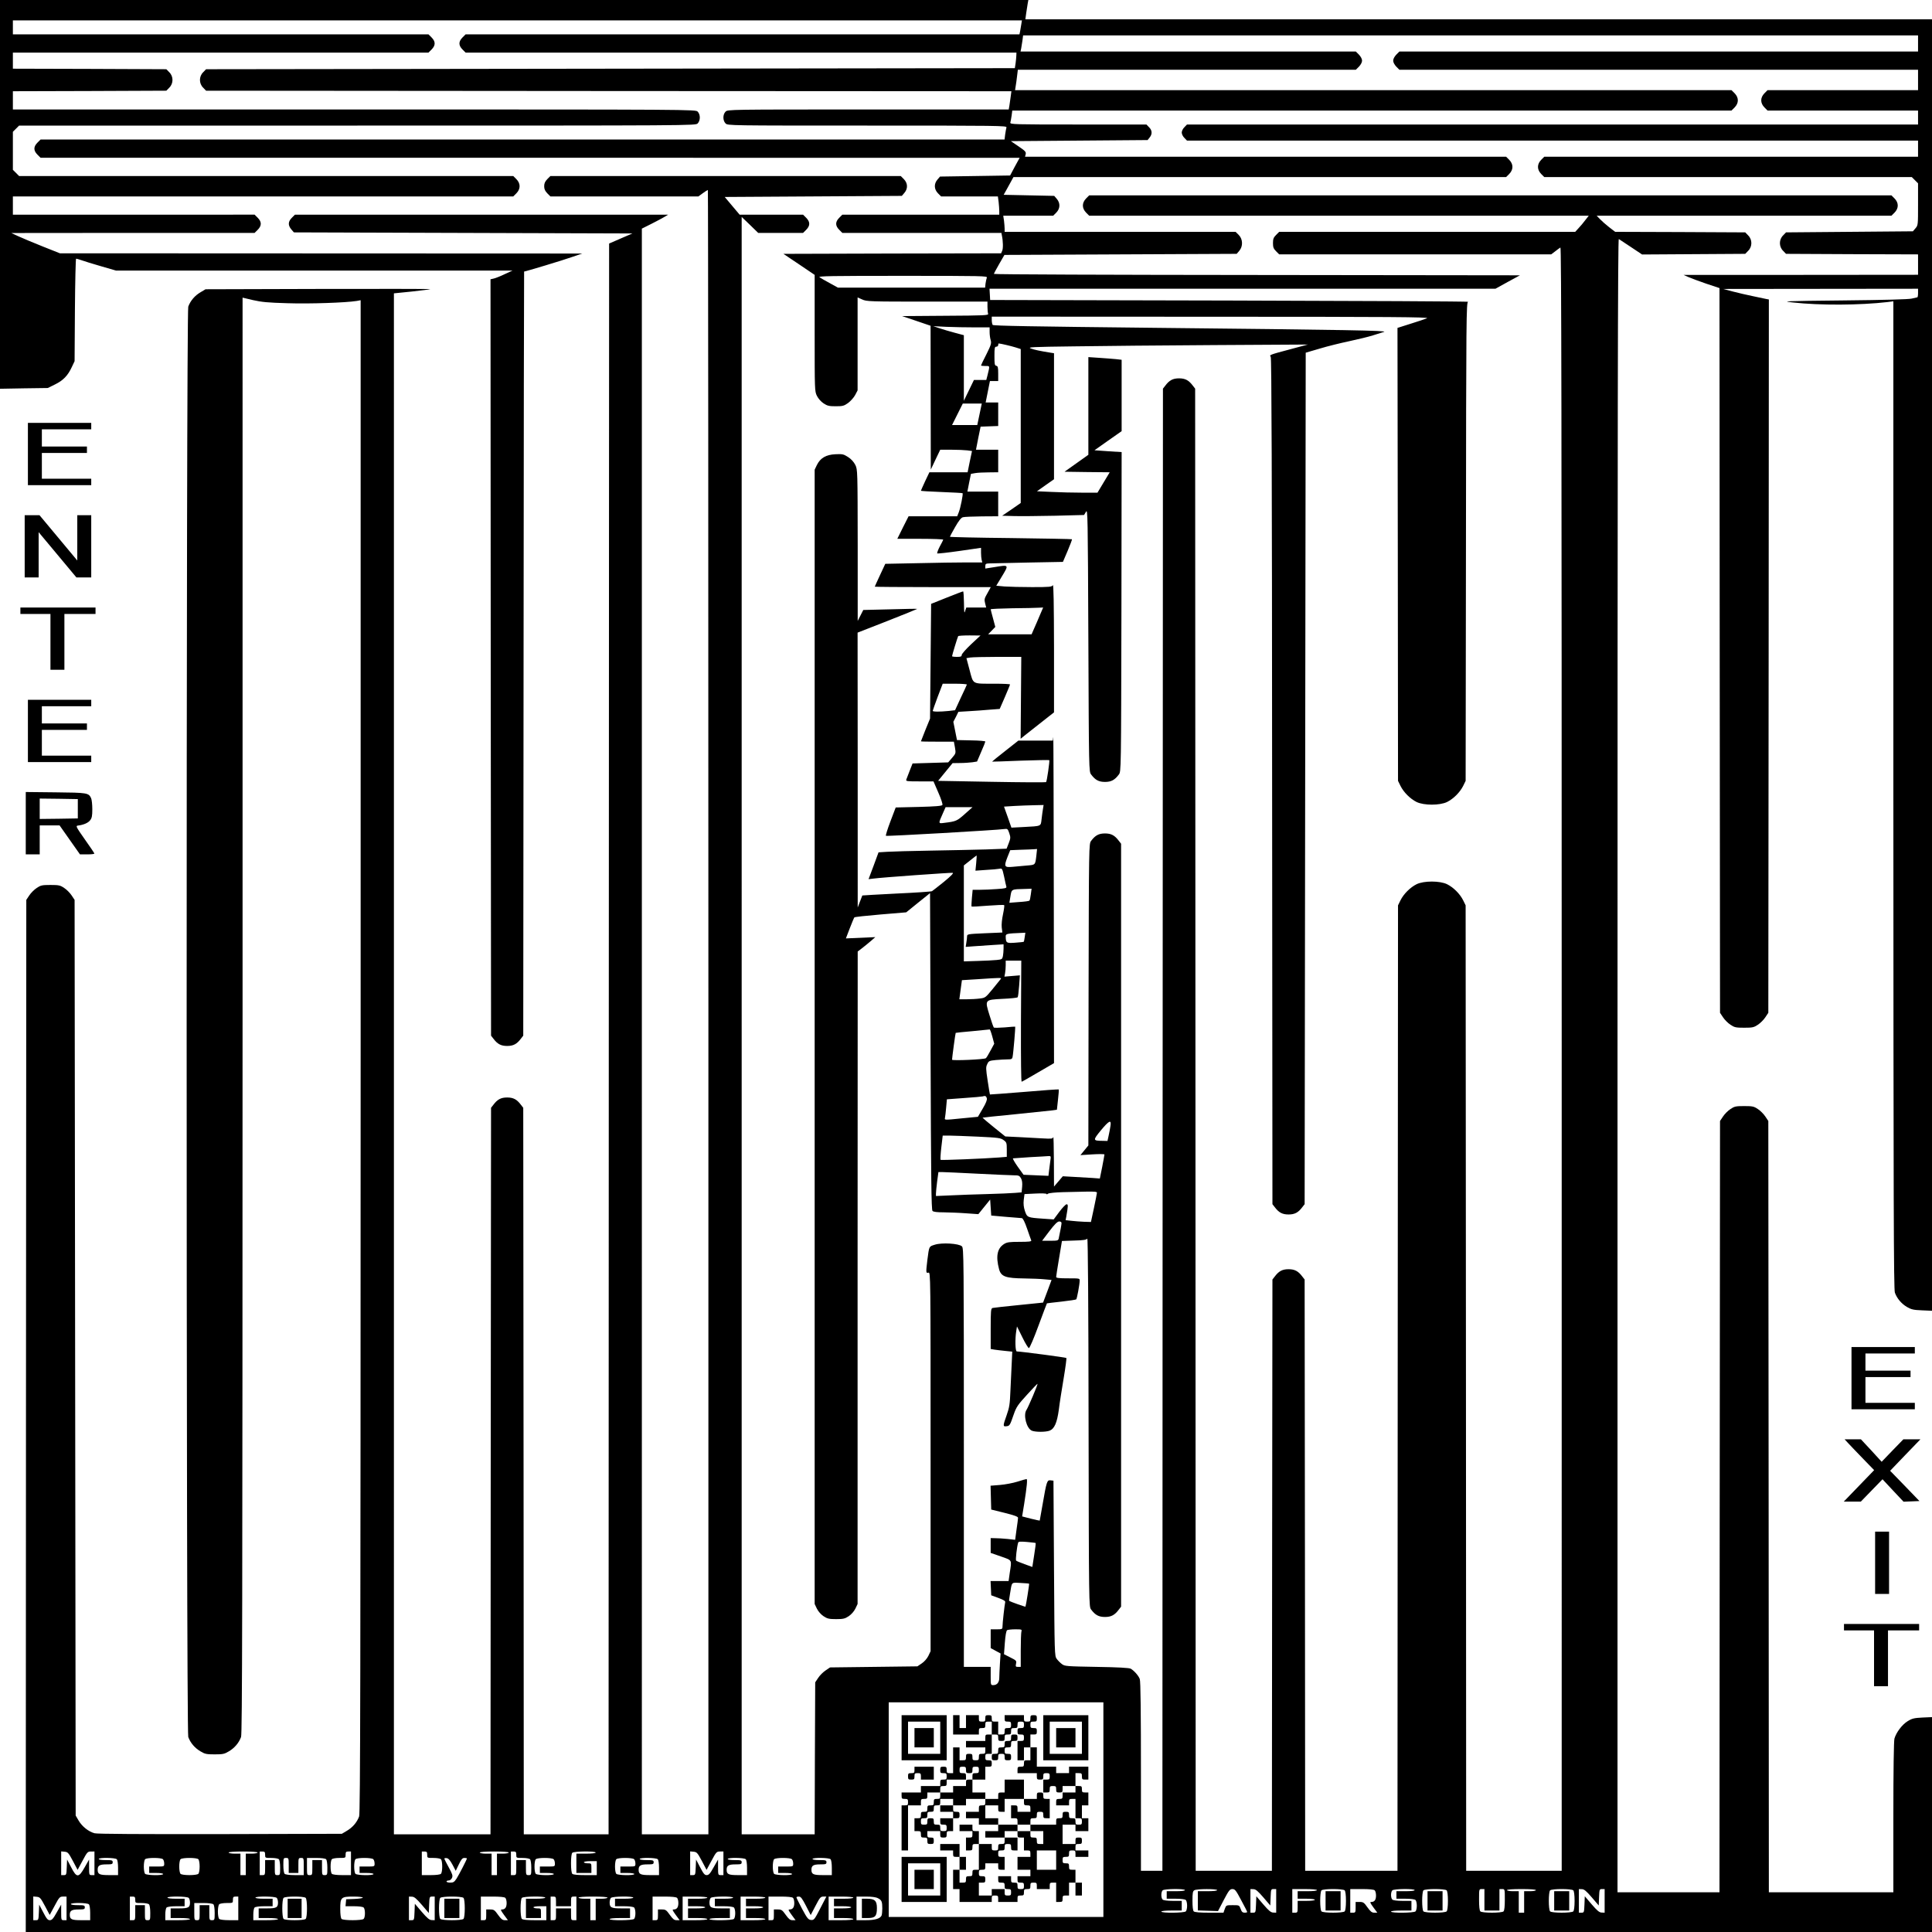 <svg xmlns="http://www.w3.org/2000/svg" version="1.0" width="2400" height="2400" viewBox="0 0 1800 1800"><path d="M0 181.1v181.1l22.3-.4 22.2-.3 6.7-3.3c7.6-3.7 12-8.2 15.7-16.2l2.6-5.5.3-47.8c.2-26.2.7-47.7 1.1-47.7.5 0 2.8.7 5.2 1.5 2.4.9 10.6 3.4 18.2 5.6l13.8 4h369.4l-7.2 3.3c-3.9 1.9-8.5 3.7-10.2 4.1l-3.1.7.2 352.3.3 352.4 2.1 2.7c3.8 5.1 7.1 6.9 12.9 6.9 5.8 0 9.1-1.8 12.9-6.9l2.1-2.7.3-356c.1-195.7.4-355.9.5-355.9 1.2 0 36.1-10.5 44.2-13.4l10-3.4-243.3-.1-243.4-.1-16.1-6.4c-8.9-3.6-19.1-7.8-22.7-9.5l-6.5-3 113.3-.1h113.4l2.9-2.9c3.8-3.8 3.8-7.4 0-11.2l-2.9-2.9H12v-17h466.2l2.9-2.9c4-4.1 4-9.1 0-13.2l-2.9-2.9H17.8l-2.9-2.9-2.9-2.9v-35.4l2.9-2.9 2.9-2.9h315.1c313.8 0 315.1 0 317.1-2 1.2-1.2 2-3.3 2-5.5s-.8-4.3-2-5.5c-2-2-3.3-2-320-2H12V85l71.5-.2 71.5-.3 2.7-2.8c4-3.9 4-10.5 0-14.4l-2.7-2.8-71.5-.3L12 64V49h387.2l2.9-2.9c3.8-3.8 3.8-7.4 0-11.2l-2.9-2.9H12V19h940.1l-.6 3.7c-.4 2.1-.9 5-1.1 6.5l-.6 2.8h-516l-2.9 2.9c-3.8 3.8-3.8 7.4 0 11.2l2.9 2.9H947l-.1 2.7c0 1.6-.4 4.8-.7 7.3l-.7 4.5-376.7.5-376.8.5-2.7 2.8c-4 3.9-4 10.5 0 14.4l2.7 2.8 375.2.3 375.1.2-.7 5.3c-.4 2.8-.9 6.7-1.2 8.4l-.6 3.3H808.9c-129.6 0-130.9 0-132.9 2-2.7 2.7-2.7 8.3 0 11 2 2 3.3 2 132.1 2 123.4 0 130 .1 129.6 1.7-.3 1-.8 3.9-1.2 6.5l-.6 4.8H37.8l-2.9 2.9c-3.8 3.8-3.8 7.4 0 11.2l2.9 2.9H950l-4.5 8.2-4.4 8.3-32.7.5-32.6.5-2.4 2.8c-3.4 4-3.2 9 .5 12.8l2.9 2.9h52.9l.7 5.2c.3 2.9.6 6.8.6 8.5v3.3H784.8l-2.9 2.9c-3.8 3.8-3.8 7.4 0 11.2l2.9 2.9H933l.4 2.2c1.2 5.6 1.3 12.4.3 14.5l-1 2.3-101.4.2-101.4.3 14.6 9.8 14.5 9.8v54.1c0 53.2 0 54.3 2.1 58.6 1.3 2.6 3.8 5.4 6.2 7 3.5 2.3 5.1 2.7 11.3 2.7 6.4 0 7.7-.3 11.5-3 2.3-1.7 5.3-5 6.6-7.4l2.3-4.4v-86.6l4.3 1.9c4 1.9 7.1 2 60.5 2H920v4.9c0 2.7.3 5.6.6 6.5.5 1.4-3.6 1.6-39.7 1.8l-40.4.3 13.3 4.5 13.2 4.5.1 67 .1 67 4.4-9.3 4.4-9.2h10.4c5.7 0 12.3.3 14.7.6l4.5.6-2.1 9.9-2 9.9h-35.6l-4 8.4c-2.1 4.6-3.9 8.6-3.9 8.8 0 .3 8.6.8 19.2 1.2 10.6.4 19.4.9 19.6 1.1.7.7-1.9 13.6-3.5 17.7l-1.5 3.8h-45.3l-5.3 10.5L836 502h21.6c11.9 0 21.4.4 21.2.8-.1.5-1.6 3.4-3.3 6.5-1.6 3.1-2.6 5.9-2.3 6.3.4.3 9.7-.7 20.8-2.3l20-2.9v4.6c0 2.5.3 5.5.6 6.7l.6 2.3h-14.9c-8.2 0-28.6.3-45.2.7l-30.3.6-4.9 10.5c-2.7 5.8-4.9 10.6-4.9 10.8 0 .2 24.3.4 54.1.4h54l-3.1 5.6c-2.9 5-3.1 5.9-2.2 9.5l1 3.9h-18.5l-1.1 3.2c-.8 2.8-1 1.5-1.1-7.5-.1-5.9-.4-10.7-.8-10.7-.5 0-7.3 2.6-15.3 5.8l-14.5 5.8-.5 53.4-.5 53.5-4.3 10.5c-2.3 5.8-4.2 10.6-4.2 10.7 0 .2 6.9.3 15.3.3h15.4l1 5.4c.9 5.4.9 5.5-2.7 9.7l-3.6 4.2-16.6.5-16.6.5-2.6 6.6c-1.4 3.6-2.8 7.4-3.2 8.3-.6 1.7.4 1.8 12.4 1.8h12.9l4.5 10.4c2.7 6.1 4.2 10.9 3.8 11.6-.6.9-6.5 1.4-22.1 1.8l-21.4.5-4.9 12.9c-2.7 7.1-4.6 13.2-4.2 13.5.6.6 103.7-5.3 110.2-6.3 3-.4 3.3-.2 4.7 3.8 1.3 4 1.3 4.7-.5 9.4l-2 5.1-19.1.7c-10.6.3-33.8.8-51.7 1.1-17.9.3-36.1.8-40.5 1.1l-8 .5-4.6 12.5-4.7 12.5 4.2-.5c7.7-1.1 72.6-5.7 74.2-5.4 1.1.2-1.7 3.1-8.2 8.4-5.5 4.4-10.4 8.3-11.1 8.7-.6.4-15.4 1.4-32.9 2.2-17.5.9-31.9 1.7-32 1.8-.1.1-1.1 2.7-2.2 5.7l-2.1 5.5V717.4l-.1-128 27.9-10.9c15.4-6.1 27.8-11.1 27.7-11.2-.2-.2-11.5 0-25.3.4l-25 .6-2.6 5.1-2.6 5.1v-70.4c-.1-69.9-.1-70.5-2.2-74.9-1.5-2.9-3.7-5.4-6.8-7.4-4.2-2.7-5.2-2.9-11.7-2.6-8.8.4-14.1 3.5-17.3 10l-2.1 4.4v1056.8l2.1 4.4c1.3 2.6 3.8 5.4 6.2 7 3.5 2.3 5.1 2.7 11.7 2.7s8.2-.4 11.7-2.7c2.4-1.6 4.9-4.4 6.2-7l2.1-4.4v-304l.1-303.9 4.2-3.2c2.3-1.8 6-4.8 8.2-6.7l4-3.5-13.7.6-13.7.6 3.6-9.4c2-5.2 3.9-9.7 4.3-10.2.3-.4 11.3-1.6 24.4-2.7l23.9-2 11.1-9 11.1-8.9.5 147.4c.4 119.2.7 147.6 1.8 148.7.9.9 4.3 1.3 10.5 1.3 5.1.1 14.4.4 20.7.9l11.5.8 5.5-6.8 5.5-6.8.5 7.5.5 7.4 13.5 1.2c7.4.6 14.2 1.2 15 1.2 1 .1 2.7 3.4 4.9 9.8 1.9 5.4 3.6 10.4 3.9 11 .3 1-2.3 1.3-10.8 1.3-9.5 0-11.8.3-14.5 2-6.4 4-7.9 11.4-4.7 23.5 1.9 6.9 6.1 8.4 23.7 8.6 6.6.1 15 .4 18.6.8l6.6.6-3.9 10.5-4 10.6-22.6 2.3c-12.5 1.2-23.5 2.5-24.4 2.7-1.6.5-1.8 2.3-1.8 19.4v18.8l3.3.6c1.7.3 6.3.8 10 1.2l6.8.7-.5 10.6c-.3 5.8-.8 17.3-1.2 25.5-.5 13-1 15.9-3.5 23-3.6 10.1-3.6 10.8-.3 10.4 3.1-.3 3.3-.7 6.9-11.1 2.4-6.9 3.8-8.9 12.3-18.2 5.2-5.8 9.7-10.4 9.8-10.2.5.5-8.6 21.8-10.2 24.2-3.3 4.7 0 17.6 5.1 19.5 3.4 1.3 12.4 1.3 16.2 0 4.6-1.7 7.1-7.2 8.8-19.7.7-6 2.8-19.1 4.5-29.2 1.7-10.1 2.8-18.6 2.5-18.9-.4-.5-41.9-6-46.2-6.1-1.4-.1-1.7-11.2-.5-18.9l.7-4.4 5 10.1c2.7 5.6 5.5 10.1 6.1 10.1.7 0 4.7-9.3 8.9-20.8 4.2-11.4 7.8-20.8 7.9-20.9.1-.1 6.1-.8 13.4-1.6 7.3-.8 13.6-1.8 13.9-2.1.7-.6 3.2-14 3.2-17.4.1-2.2-.1-2.2-10.9-2.2-8.1 0-11-.3-11-1.3 0-.6 1.2-8.5 2.7-17.3l2.7-16.2 11.4-.4c8.6-.2 11.5-.7 12.2-1.8.6-.9 1.1 63 1.2 170.7.3 172.1.3 172.2 2.4 174.9 3.8 5.1 7.1 6.9 12.9 6.9 5.8 0 9.1-1.8 12.9-6.9l2.1-2.7V786.1l-2.1-2.7c-3.8-5.1-7.1-6.9-12.9-6.9-5.8 0-9.1 1.8-12.9 6.9-2.1 2.7-2.1 3.1-2.4 143.3l-.2 140.5-3.7 4.5-3.7 4.5 11.2-.7c6.2-.4 11.2-.3 11.2.1 0 .5-1 5.7-2.1 11.6l-2.2 10.8-6.6-.5c-3.6-.2-11.4-.7-17.3-1l-10.6-.6-4.1 4.8-4.1 4.8-.1-24c-.1-13.2-.3-23.2-.6-22.2-.4 1.7-1.4 1.8-10.1 1.3-5.4-.3-15.3-.8-22.1-1.2l-12.5-.6-10.7-8.6c-5.9-4.8-10.6-8.8-10.5-8.9.1-.1 13.9-1.6 30.6-3.2 16.8-1.7 32.3-3.3 34.6-3.6l4.1-.6 1-9.2c.6-5.1.9-9.4.7-9.7-.3-.2-14.7.8-32.1 2.3-17.5 1.4-31.8 2.5-32 2.4-.1-.2-1.1-5.9-2.1-12.7-1.7-11.2-1.8-12.8-.4-15.6 1.3-2.9 1.9-3.2 8.1-3.8 3.6-.3 8.5-.6 10.8-.6 3.6 0 4.3-.3 4.7-2.3.7-3.2 2.8-27.9 2.4-28.2-.2-.1-4.5.2-9.7.7-5.2.4-9.8.5-10.2.1-.4-.5-2.2-5.5-3.9-11.2-4.6-14.8-4.7-14.6 12.1-15.5 7.3-.3 13.6-1 14-1.4.4-.4 1-5.2 1.4-10.6l.7-9.9-7.2.6-7.2.6.6-3.1c.3-1.7.6-5 .6-7.4V895h14.5l-.3 56.6c-.1 35.6.1 56.5.7 56.2.5-.1 7.5-4.1 15.5-8.8l14.6-8.5-.2-153.5c-.1-84.4-.3-152-.5-150.3l-.4 3.3h-32.1l-12.3 9.7c-6.8 5.3-12.3 9.8-12.2 9.9.1.1 12-.3 26.5-.9 14.4-.5 26.5-.7 26.8-.5.5.6-2.2 19.8-3 20.5-.3.3-23 .2-50.6-.3l-50-.9 6.7-8.2 6.8-8.3 7-.1c3.9 0 9-.4 11.4-.7l4.4-.7 3.8-8.9c2.2-4.9 3.9-9.3 3.9-9.7 0-.5-5.9-1-13.2-1.1l-13.2-.3-1.7-8.5-1.7-8.5 2.4-4.6 2.3-4.7 9.8-.6c5.4-.3 14.1-.9 19.3-1.4l9.4-.7 4.8-11c2.6-6.1 4.8-11.3 4.8-11.8 0-.4-6.5-.7-14.4-.7-21.3 0-19.6.9-23.2-12.5l-3-11.3 3.5-.6c2-.3 13.5-.6 25.6-.6h22l-.3 38.1-.3 38.2 4.3-3.5c2.4-1.9 9.4-7.4 15.6-12.3l11.2-8.8v-60.1c-.1-41.3-.4-59.6-1.1-58.4-.9 1.6-2.9 1.8-19.3 1.8-10.1 0-21.7-.3-25.8-.6l-7.6-.7 4.9-8.1c7.1-11.7 7.2-11.5-6.8-9.2l-8.3 1.3v-2.3c0-2.1.5-2.4 4.3-2.5 2.3-.1 18.6-.4 36.1-.8l31.9-.6 4.4-10.3c2.4-5.7 4.3-10.6 4-10.8-.2-.2-25.9-.7-57-1.1-31.2-.3-56.7-.9-56.7-1.2 0-.3 2.2-4.4 4.9-9.1 3.3-5.8 5.6-8.7 7.2-9.1 1.3-.4 9.3-.7 17.7-.8l15.2-.1v-23H901.3l1.6-8.2 1.7-8.3 3.9-.7c2.2-.4 7.9-.7 12.8-.7l8.7-.1v-21H909.3l2.1-10.8 2.2-10.7 8.2-.3 8.2-.3V375h-11.7l2-10 2-10H930v-6.9c0-5.8-.3-7-1.8-7.3-1.5-.3-1.7-1.5-1.7-9.1s.2-8.7 1.8-8.7c.9 0 1.7-.7 1.7-1.5s.2-1.5.5-1.5c1.4 0 11.7 2.4 15.8 3.7l4.7 1.5v143.4l-8.6 6-8.7 5.9 10.9.3c6 .2 23.2 0 38.2-.3l27.2-.7 1.8-3c1.6-2.8 1.7 2.6 2.2 119.6.5 121.7.5 122.5 2.6 125.2 3.8 5.1 7.1 6.9 12.9 6.9 5.8 0 9.1-1.8 12.9-6.9 2.1-2.7 2.1-3 2.4-151.5l.2-148.9-12.7-.8-12.6-.9 12.6-8.9 12.7-8.9v-66.5l-5.2-.6c-2.9-.3-9.9-.8-15.5-1.2l-10.3-.7v91l-11.1 7.9-11.1 7.9 21 .3 21.1.2-5.7 9.5-5.7 9.5h-14.6c-8 0-20.7-.3-28.2-.7l-13.6-.6 7.9-5.6 8-5.6V329.1l-3.2-.5c-10.5-1.7-14.7-2.6-18.3-3.9-3.6-1.3.5-1.5 40-2 24.2-.4 83.2-.9 131-1.2l87-.5-16 4.3c-20 5.3-20 5.4-18.6 7.1.8.9 1.2 108.7 1.3 395.4l.3 394.1 2.1 2.7c3.8 5.1 7.1 6.9 12.9 6.9 5.8 0 9.1-1.8 12.9-6.9l2.1-2.7.5-396.7.5-396.6 13-3.8c7.2-2.2 19.5-5.2 27.5-6.9 8-1.7 17.9-4.1 22-5.4 4.1-1.3 8.9-2.8 10.5-3.3 4-1.2-33.5-1.9-216-3.8-111.1-1.2-148.2-1.8-148.7-2.7-.4-.7-.8-2.7-.8-4.5V295l204.3.1c168.7 0 203.7.3 201.2 1.4-1.6.7-8.4 3-15.2 5.1l-12.3 3.9.3 211 .2 211 2.3 4.7c3 6 9 12 15 15 6.8 3.3 21.6 3.3 28.4 0 6-3 12-9 15-15l2.3-4.7.3-222.8c.2-210.8.3-222.8 2-223.5.9-.4-98.9-.9-221.8-1.2l-223.5-.5-.3-5.3-.3-5.2h471.4l11.4-6.3 11.4-6.2-245.1-.3c-134.7-.1-245-.5-245-1 0-.4 2.2-4.5 4.9-9.2l4.9-8.5 108.2-.5 108.2-.5 2.4-2.8c3.6-4.2 3.4-10.9-.5-14.8l-2.9-2.9H936v-2.9c0-1.5-.3-4.9-.6-7.5l-.7-4.6h46.5l2.9-2.9c3.7-3.8 3.9-8.8.5-12.8l-2.4-2.8-23.5-.5-23.6-.5 4.6-8.3 4.5-8.2h459l2.9-2.9c4-4.1 4-9.1 0-13.2l-2.9-2.9H955l.6-2.3c.5-2.1-.4-3.1-6.6-7.3l-7.2-4.9 63.7-.5 63.7-.5 1.9-2.4c2.6-3.2 2.4-6.7-.6-9.6l-2.4-2.5h-63.6c-60.1 0-63.6-.1-63.2-1.8.3-.9.8-3.8 1.2-6.5l.6-4.7h670.1l2.9-2.9c4-4.1 4-9.1 0-13.2l-2.9-2.9H945.7l.6-3.8c.4-2 .9-6.3 1.3-9.5l.7-5.7h314.9l2.9-2.9c1.7-1.8 2.9-4 2.9-5.6 0-1.6-1.2-3.8-2.9-5.6l-2.9-2.9H950.8l.6-2.8c.3-1.5.8-4.8 1.2-7.5l.6-4.7H1787v15h-483.2l-2.9 2.9c-1.7 1.8-2.9 4-2.9 5.6 0 1.6 1.2 3.8 2.9 5.6l2.9 2.9H1787v19h-140.2l-2.9 2.9c-4 4.1-4 9.1 0 13.2l2.9 2.9H1787v13h-681.1l-2.4 2.5c-1.4 1.3-2.5 3.6-2.5 5s1.1 3.7 2.5 5l2.4 2.5H1787v15h-348.2l-2.9 2.9c-4 4.1-4 9.1 0 13.2l2.9 2.9h342.4l2.9 2.9 2.9 2.9v19.6c0 19.2 0 19.5-2.4 22.3l-2.4 2.8-59.1.5-59.1.5-2.7 2.8c-4 3.9-4 10.5 0 14.4l2.7 2.8 61.5.3 61.5.2v19l-109.2.1h-109.3l4.5 2c2.5 1.1 10 3.9 16.7 6.2l12.3 4.1.2 337.6.3 337.6 2.8 4.2c1.5 2.3 4.6 5.4 6.9 6.9 3.7 2.5 5 2.8 12.8 2.8 7.8 0 9.1-.3 12.8-2.8 2.3-1.5 5.4-4.6 6.9-6.9l2.8-4.2.3-332.3.2-332.3-2.2-.4c-1.3-.3-6.8-1.4-12.3-2.6-5.5-1.1-14-3.1-19-4.4l-9-2.4 90.8-.1 90.7-.1v4c0 2.2-.3 4-.7 4-.5.1-2.8.6-5.3 1.2-2.9.7-25.4 1.3-63.5 1.7-56.1.6-58.4.7-47 1.9 25 2.8 62.3 2.6 88.2-.4l5.3-.7v459.9c.1 381.6.3 460.5 1.4 463.7 2 5.5 6.1 10.3 11.3 13.4 4 2.3 6.1 2.8 14 3.1l9.3.4V18H955.3l.8-5.8c.5-3.1 1.1-7.2 1.4-9l.6-3.2H0v181.1zm919.4 77.6c-.4 1-.9 3.5-1.2 5.5l-.4 3.8H780.7l-7.6-4.2c-4.2-2.3-8.5-4.7-9.6-5.5-1.6-1.1 10.9-1.3 77.4-1.3 75.2 0 79.3.1 78.5 1.7zM908.2 305H922v4.3c0 2.3.4 5.7 1 7.6.8 2.9.4 4.4-4 13.2-2.8 5.4-5 10.1-5 10.4 0 .3 1.8.5 4 .5 4.5 0 4.3-.7 1.9 9.2l-1 3.8h-11.5l-4.7 9.7-4.7 9.7v-61.1l-8.2-2.2c-4.6-1.2-11-3.1-14.3-4.2l-6-2 12.4.6c6.8.3 18.6.5 26.3.5zm4.4 81l-2.1 10H887l5-10 5-10H914.7l-2.1 10zm56.2 187.2c-1.7 4-4.1 9.7-5.4 12.5l-2.3 5.3h-40.5l3.4-3.5 3.3-3.4-2.1-7.9c-1.2-4.4-2.2-8.2-2.2-8.5 0-.4 9.1-.8 20.3-1 11.1-.1 22.1-.3 24.4-.5l4.2-.2-3.1 7.2zm-64.1 27.1c-4.8 4.5-8.7 9-8.7 9.9 0 1.5-.9 1.8-4.5 1.8-2.5 0-4.5-.3-4.5-.6 0-.9 5.1-17.7 5.7-18.7.2-.4 5-.7 10.6-.7l10.2.1-8.8 8.2zm-3.9 37.5c-.1.5-2.7 6.1-5.7 12.4l-5.3 11.5-6.1.7c-7.9.8-14.7.8-14.7-.1 0-.4 2.1-6.2 4.6-13l4.7-12.3h11.4c6.3 0 11.3.4 11.1.8zm70.9 115.9c-.4 2.1-.9 6.4-1.3 9.6-.8 6.7.1 6.3-16.5 7.2l-11.6.6-3.4-9.8-3.5-9.8 9.6-.6c5.2-.3 13.5-.6 18.4-.7l8.9-.2-.6 3.7zm-72.8 4.7c-7.3 6.5-8.2 6.9-18.8 8.2-6.1.8-6.1 1.1-1.5-9.2l2.4-5.4h25.1l-7.2 6.4zm66.7 38.3c-1.1 9.4-.8 9-8.9 9.7-4 .4-9.9.9-13.3 1.2-7.7.7-8.2-.2-4.8-9l2.6-6.5 9.6-.4c5.4-.1 11-.4 12.6-.5l2.8-.2-.6 5.7zm-56.1 7.4l-.7 7.1 9.8-.7c5.5-.3 11.1-.8 12.5-1.1 2.6-.5 2.7-.3 4.4 7.3.9 4.3 1.8 8.5 2.1 9.4.4 1.3-1 1.7-8.7 2.2-5.1.4-12.2.7-16 .7h-6.7l-.7 7.5c-.4 4.2-.5 7.8-.3 8.1.3.2 7.1-.1 15.1-.8 8.1-.6 15-.9 15.3-.5.3.3-.2 4.1-1.1 8.4-1 4.6-1.5 9.6-1.2 12.4l.6 4.7-16.5.7c-15.8.7-16.4.8-16.4 2.9 0 1.1-.3 3.8-.7 6l-.6 3.8 7.9-.6c4.3-.3 12.3-.9 17.7-1.2l9.7-.6v4c0 2.2-.3 5.3-.6 7-.6 2.9-1 3.1-5.8 3.6-2.8.3-10.8.7-17.8.9l-12.8.4v-89.4l5.8-4.6c3.1-2.5 5.9-4.6 6.1-4.7.1 0 0 3.2-.4 7.1zm50.9 29.1c-.4 2.9-.9 5.6-1.3 5.9-.3.4-4.7 1-9.7 1.3l-9 .7 1-6c1.1-6.8.8-6.6 13.4-6.9l6.3-.2-.7 5.2zm-5.7 39.9c-.3 2.2-.7 4.2-.9 4.3-.1.2-3.7.6-8 .9-8.3.6-8.7.2-8.8-6 0-2.3 1.3-2.6 13.9-3.1l4.4-.2-.6 4.1zm-22.4 39.1c-.5.7-4 4.9-7.6 9.4-6.5 7.9-6.8 8.1-11.9 8.7-2.9.4-8.4.7-12.2.7h-6.8l.6-4.5c.3-2.5.9-6.5 1.2-8.9l.6-4.4 14.6-.9c22.4-1.5 22.6-1.5 21.5-.1zm-7.8 53.5l1.8 6.7-3.4 6.3c-1.9 3.5-3.8 6.8-4.4 7.2-1.4 1.2-31.5 2.5-31.5 1.4 0-1.6 3.1-24.8 3.4-25 .1-.1 7.2-.9 15.7-1.6 8.5-.8 15.7-1.5 16-1.6.3 0 1.4 2.9 2.4 6.6zm-5.1 57.5c.4 1.6-.8 4.5-3.9 9.8l-4.4 7.5-15.6 1.5c-15.6 1.6-15.6 1.6-15.1-.5.2-1.1.8-5.4 1.1-9.6l.7-7.7 16.2-1.2c8.8-.6 16.6-1.3 17.1-1.5 2.3-.8 3.3-.4 3.9 1.7zm115.2 25.8c-.3 2.2-1.1 6.3-1.7 9l-1.1 5-4.6-.1c-9.1-.1-9.1-.5-1.6-9.7 7.7-9.3 10-10.4 9-4.2zm-123.3 10c19 .9 21 1.2 23.7 3.2 2.8 2 3 2.6 3 8.9v6.7l-7.2.6c-14.2 1.1-54 2.7-54.5 2.2-.3-.3 0-5.5.7-11.6l1.3-11h6.1c3.3 0 15.5.5 26.9 1zm67.3 22.2c-.3 2.4-.8 6.5-1.2 9.3l-.6 5-11.6-.5-11.6-.5-5.4-7.5c-2.9-4.1-4.9-7.6-4.4-7.8.5-.1 7.6-.6 15.8-1.1 8.2-.4 16-.9 17.3-1 2.2-.1 2.3.2 1.7 4.1zm-68.1 12.3c16 .8 31.3 1.5 34 1.5 4.5 0 5.3.3 6.7 2.7 1.1 2 1.4 4.3 1.1 8l-.5 5.2-6.2.5c-3.3.3-15.1.8-26.1 1.1-11 .3-26.2.8-33.7 1.2l-13.8.6v-2.3c0-1.3.5-6.3 1.1-11.2l1.2-8.8h3.6c2 0 16.7.7 32.6 1.5zm111.5 17.7c0 .7-1.3 7.1-2.8 14.3l-2.8 13-6.5-.2c-3.5-.2-8.8-.5-11.7-.9l-5.4-.6.6-3.1c1.8-10.4 1.9-11.7.3-11.7-.8 0-3.9 3.2-6.8 7.1l-5.2 7-10.1-.7c-14.4-1-14.6-1.1-16.7-7.1-1.2-3.7-1.5-6.6-1.1-10.4l.7-5.4 10.3-.5c5.6-.3 10.2-.1 10.2.4s.6.4 1.3-.2c.8-.7 6.9-1.3 14.3-1.5 7.1-.1 17.1-.4 22.2-.5 6.8-.1 9.2.1 9.2 1zm-33 28.3c0 1.2-1 6.9-2.6 14.2-.4 2.1-1 2.3-8 2.3h-7.5l6.8-9c4.9-6.4 7.4-8.9 9.1-9 1.3 0 2.2.6 2.2 1.5z"/><path d="M509.9 166.9c-2.1 2.2-2.9 3.9-2.9 6.6 0 2.7.8 4.4 2.9 6.6l2.9 2.9h137.9l4.1-3c2.3-1.7 4.4-3 4.7-3 .3 0 .5 344.7.5 766v766h-62V213l9-4.5c4.9-2.5 10.4-5.4 12.2-6.5l3.3-2H274.8l-2.9 2.9c-3.6 3.6-3.7 7-.5 10.8l2.4 2.8 157.7.5 157.7.5-10.9 4.7-10.8 4.7-.3 741-.2 741.1h-79l-.2-338.4-.3-338.5-2.1-2.7c-3.8-5.1-7.1-6.9-12.9-6.9-5.8 0-9.1 1.8-12.9 6.9l-2.1 2.7-.3 338.5-.2 338.4h-90V273.3l16.8-1.7c9.2-1 16.9-2 17.1-2.2.3-.3-46.8-.3-104.5-.2l-104.9.3-4.7 2.8c-5.3 3.1-9.4 7.9-11.4 13.4-2 5.6-2 1327 0 1332.6 2 5.5 6.1 10.3 11.4 13.4 4.1 2.5 5.7 2.8 13.2 2.8 7.5 0 9.1-.3 13.2-2.8 5.3-3.1 9.4-7.9 11.4-13.4 1.1-3.2 1.3-116.4 1.4-672.4V277.3l9.7 2.3c7.9 1.8 13.9 2.4 32.2 2.9 20.7.7 54.4-.5 64.4-2.1l3.7-.7v704.4c-.1 585.9-.3 705-1.4 708.2-2 5.5-6.1 10.3-11.4 13.4l-4.7 2.8-113.3.3c-74.3.1-114.7-.1-117.1-.8-5.6-1.5-11.6-6.3-14.8-11.7l-2.8-4.8-.5-426.6-.5-426.5-2.8-4.2c-1.5-2.3-4.6-5.4-6.9-6.9-3.7-2.5-5-2.8-12.8-2.8-7.8 0-9.1.3-12.8 2.8-2.3 1.5-5.4 4.6-6.9 6.9l-2.8 4.2-.3 480.8L24 1800h1776v-200.2l-8.9.4c-7.7.4-9.6.8-13.8 3.4-5.2 3.2-10.6 10.4-12.3 16.2-.6 2.4-1 29.1-1 73.4v69.8h-116l-.2-359.3-.3-359.3-2.8-4.2c-1.5-2.3-4.6-5.4-6.9-6.9-3.7-2.5-5-2.8-12.8-2.8-7.8 0-9.1.3-12.8 2.8-2.3 1.5-5.4 4.6-6.9 6.9l-2.8 4.2-.3 359.3-.2 359.3h-95V992.5c0-616.2.3-770.4 1.2-769.8.7.4 5.9 3.9 11.5 7.6l10.2 6.8 48-.3 48.1-.3 2.7-2.8c4-3.9 4-10.5 0-14.4l-2.7-2.8-60.6-.3-60.6-.2-5.7-4.4c-3.1-2.4-6.9-5.8-8.5-7.5l-3-3.1h274.6l2.9-2.9c4-4.1 4-9.1 0-13.2l-2.9-2.9h-747.4l-2.9 2.9c-4 4.1-4 9.1 0 13.2l2.9 2.9h465.4l-3.3 4.2c-1.8 2.4-4.6 5.8-6.3 7.5l-3 3.3h-275.8l-2.9 2.9c-2.4 2.4-2.9 3.8-2.9 7.6s.5 5.2 2.9 7.6l2.9 2.9h253.4l3.7-2.8c2-1.6 4.2-3.2 4.9-3.6.9-.6 1.2 150.9 1.2 755.8V1743h-89l-.2-449.8-.3-449.7-2.3-4.7c-3-6-9-12-15-15-6.8-3.3-21.6-3.3-28.4 0-6 3-12 9-15 15l-2.3 4.7-.3 449.7-.2 449.8h-86l-.2-275.4-.3-275.5-2.1-2.7c-3.8-5.1-7.1-6.9-12.9-6.9-5.8 0-9.1 1.8-12.9 6.9l-2.1 2.7-.3 275.5-.2 275.4h-71l-.2-690.4-.3-690.5-2.1-2.7c-3.8-5.1-7.1-6.9-12.9-6.9-5.8 0-9.1 1.8-12.9 6.9l-2.1 2.7-.3 690.5-.2 690.4h-20v-87.9c0-59.7-.3-88.9-1.1-90.8-1.1-3.1-5.3-7.8-8.4-9.6-1.3-.8-11.8-1.4-31.7-1.7-28-.5-29.8-.6-32.4-2.6-1.5-1.1-3.7-3.3-4.8-4.8-2.1-2.7-2.1-3.9-2.6-84.4l-.5-81.7-2.7-.3c-3.3-.4-3.7.9-7.4 22.3-1.4 8.2-2.6 15-2.7 15.2-.2.1-3.9-.7-8.3-1.8l-8.1-2.1 1.9-11.6c2.6-16.6 3.2-23.2 2.2-23.2-.5 0-4.3 1.1-8.4 2.4-4.1 1.3-11.5 2.7-16.3 3.1l-8.8.7.3 11.1.3 11.1 12.5 3.1c8.8 2.2 12.5 3.5 12.5 4.6 0 .7-.6 5.7-1.4 10.9l-1.3 9.6-7.1-.8c-4-.4-9.1-.7-11.4-.7l-4.3-.1v13.8l9.5 3.3c10.8 3.8 10.2 2.8 8.3 15.1l-1.1 7.8h-16.8l.3 6.7.3 6.6 6.8 2.5c5.1 1.9 6.6 2.9 6.2 4.1-.5 1.8-2.5 19.3-2.5 22.8 0 2.1-.5 2.3-5.5 2.3H923v17.5l4.6 2.5 4.6 2.5-.6 9.5c-.3 5.2-.6 11.2-.6 13.2 0 4.2-2.1 6.8-5.6 6.8-2.4 0-2.4-.2-2.4-8.5v-8.5h-25v-195c0-188.1-.1-195.1-1.8-196.8-2.7-2.7-18.8-3.7-25.4-1.5-5.4 1.7-5.1 1.2-6.8 14.2-1.4 11.9-1.4 12.4 1 11.8 2-.5 2 0 2 176.1v176.6l-2.1 4.4c-1.3 2.6-3.8 5.4-6.2 7l-4 2.7-40.7.5-40.7.5-4.1 2.8c-2.3 1.5-5.4 4.6-6.9 6.9l-2.8 4.2-.3 70.8-.2 70.8h-68V202.1l7.7 7.4 7.7 7.5h41.8l2.9-2.9c3.8-3.8 3.8-7.4 0-11.2l-2.9-2.9h-59.1l-7-8.3-6.9-8.2 82.5-.5 82.5-.5 2.4-2.8c3.4-4 3.2-9-.5-12.8l-2.9-2.9H512.8l-2.9 2.9zm455 1270.7c.2.2-.4 5.3-1.4 11.3l-1.7 11-7.2-2.6c-3.9-1.4-7.5-2.9-7.9-3.3-.7-.6.7-12.9 1.9-16.8.3-1 2.2-1.1 8.1-.6 4.3.4 8 .8 8.2 1zm-6.1 37.9c.3.3-3 20.8-3.4 21.4-.2.3-14.3-4.7-15.2-5.4-.2-.2.2-3.2.8-6.6 1.9-11.5.9-10.5 9.7-10.1 4.3.2 7.9.5 8.1.7zm-7.2 44.7c-.3 1.3-.6 9.2-.6 17.5v15.3h-2.5c-2.2 0-2.4-.3-1.9-2.9.6-2.8.3-3.1-5.3-5.9l-5.9-3 .8-10.8c.5-6.7 1.3-11.1 2.1-11.6.6-.4 4.1-.8 7.6-.8 6.1 0 6.3.1 5.7 2.2zM1028 1686v100H828v-200h200v100zm-960.1 47.8l4.4 8.3 4.6-8.5c4.3-8.1 4.8-8.6 7.9-8.6H88v22h-2.5c-2.4 0-2.5-.2-2.5-7.3v-7.2l-4.1 7.2c-5.6 10-7.5 10-12.6 0l-3.8-7.2-.3 7.2c-.3 7-.4 7.3-2.7 7.3H57v-22.1l3.3.3c2.9.3 3.6 1.1 7.6 8.6zM240 1726c0 .5-2.5 1-5.5 1H229v20h-5v-20h-5.5c-3 0-5.5-.5-5.5-1 0-.6 5.2-1 13.5-1s13.5.4 13.5 1zm7 2c0 3 0 3 5.8 3 3.2 0 6.3.5 7 1.2.7.7 1.2 4 1.2 8 0 6.6-.1 6.8-2.5 6.8s-2.5-.2-2.5-7v-7h-9v7c0 6.8-.1 7-2.5 7H242v-22h2.5c2.1 0 2.5.5 2.5 3zm80 8v11h-8.3c-5.1 0-8.8-.5-9.5-1.2-1.6-1.6-1.6-12 0-13.6.7-.7 3.8-1.2 7-1.2 5.8 0 5.8 0 5.8-3 0-2.5.4-3 2.5-3h2.5v11zm71-8c0 3 0 3 5.8 3 3.2 0 6.3.5 7 1.2 1.6 1.6 1.6 12 0 13.6-.7.7-4.4 1.2-9.5 1.2H393v-22h2.5c2.1 0 2.5.5 2.5 3zm76-2c0 .5-2.5 1-5.5 1H463v20h-5v-20h-5.5c-3 0-5.5-.5-5.5-1 0-.6 5.2-1 13.5-1s13.5.4 13.5 1zm7 2c0 3 0 3 5.8 3 3.2 0 6.3.5 7 1.2.7.7 1.2 4 1.2 8 0 6.6-.1 6.8-2.5 6.8s-2.5-.2-2.5-7v-7h-9v7c0 6.8-.1 7-2.5 7H476v-22h2.5c2.1 0 2.5.5 2.5 3zm74-2c0 .6-3.7 1-9 1h-9v18h14v-4.5c0-4.5 0-4.5-3.5-4.5-1.9 0-3.5-.5-3.5-1 0-.6 2.7-1 6-1h6v13h-10.8c-7.1 0-11.2-.4-12-1.2-.7-.7-1.2-4.4-1.2-9.8s.5-9.1 1.2-9.8c1.5-1.5 21.8-1.7 21.8-.2zm98.9 7.8l4.4 8.3 4.6-8.5c4.3-8.1 4.8-8.6 7.9-8.6h3.2v22h-2.5c-2.4 0-2.5-.2-2.5-7.3v-7.2l-4.1 7.2c-3.3 5.9-4.5 7.3-6.5 7.3-1.9 0-3-1.3-6.1-7.3l-3.8-7.2-.3 7.2c-.3 7-.4 7.3-2.7 7.3H643v-22.1l3.3.3c2.9.3 3.6 1.1 7.6 8.6zm-545.1-1.6c.7.7 1.2 4 1.2 8v6.8h-8.3c-9 0-10.7-.8-10.7-5 0-3.9 1.8-5 8.2-5 5.1 0 5.8-.2 5.8-2s-.7-2-6.5-2c-3.7 0-6.5-.4-6.5-1 0-1.5 15.3-1.3 16.8.2zm43 0c.7.7 1.2 2.5 1.2 4 0 2.8 0 2.8-7 2.8h-7v6h6.5c3.7 0 6.5.4 6.5 1 0 1.5-15.3 1.3-16.8-.2-.7-.7-1.2-3.7-1.2-6.8 0-3.1.5-6.1 1.2-6.8 1.6-1.6 15-1.6 16.6 0zm33 0c.7.7 1.2 3.7 1.2 6.8 0 3.1-.5 6.1-1.2 6.8-.7.7-4.1 1.2-8.3 1.2-4.2 0-7.6-.5-8.3-1.2-.7-.7-1.2-3.7-1.2-6.8 0-3.1.5-6.1 1.2-6.8 1.6-1.6 15-1.6 16.6 0zm84.2 5.8v7h9v-7c0-6.8.1-7 2.5-7 2.5 0 2.5.1 2.5 8v8h-8.3c-5.1 0-8.8-.5-9.5-1.2-.7-.7-1.2-4-1.2-8 0-6.6.1-6.8 2.5-6.8s2.5.2 2.5 7zm34.8-5.8c.7.7 1.2 4 1.2 8 0 6.6-.1 6.8-2.5 6.8s-2.5-.2-2.5-7v-7h-9v7c0 6.8-.1 7-2.5 7-2.5 0-2.5-.1-2.5-8v-8h8.3c5.1 0 8.8.5 9.5 1.2zm44 0c.7.7 1.2 2.5 1.2 4 0 2.8 0 2.8-7 2.8h-7v6h6.5c3.7 0 6.5.4 6.5 1 0 1.5-15.3 1.3-16.8-.2-1.6-1.6-1.6-12 0-13.6 1.6-1.6 15-1.6 16.6 0zm73.8 5.1l3 5.7 2.9-6c2.3-4.8 3.3-6 5.2-6 1.3 0 2.3.2 2.3.5 0 .9-7.1 14.7-9.6 18.7-2.1 3.2-3 3.8-5.9 3.8-1.9 0-3.5-.5-3.5-1 0-.6.9-1 2-1 1.2 0 2.5-1 3.1-2.4.9-2 .5-3.4-3-9.8-2.3-4.1-4.1-7.8-4.1-8.2 0-.4 1-.6 2.3-.4 1.5.2 3.1 2 5.3 6.1zm94.2-5.1c.7.7 1.2 2.5 1.2 4 0 2.8 0 2.8-7 2.8h-7v6h6.5c3.7 0 6.5.4 6.5 1 0 1.5-15.3 1.3-16.8-.2-1.6-1.6-1.6-12 0-13.6 1.6-1.6 15-1.6 16.6 0zm75 0c.7.7 1.2 2.5 1.2 4 0 2.8 0 2.8-7 2.8h-7v6h6.5c3.7 0 6.5.4 6.5 1 0 1.5-15.3 1.3-16.8-.2-.7-.7-1.2-3.7-1.2-6.8 0-3.1.5-6.1 1.2-6.8 1.6-1.6 15-1.6 16.6 0zm22 0c.7.7 1.2 4 1.2 8v6.8h-8.3c-9 0-10.7-.8-10.7-5 0-3.9 1.8-5 8.2-5 5.1 0 5.8-.2 5.8-2s-.7-2-6.5-2c-3.7 0-6.5-.4-6.5-1 0-1.5 15.3-1.3 16.8.2zm82 0c.7.7 1.2 4 1.2 8v6.8h-8.3c-9 0-10.7-.8-10.7-5 0-3.9 1.8-5 8.2-5 5.1 0 5.8-.2 5.8-2s-.7-2-6.5-2c-3.7 0-6.5-.4-6.5-1 0-1.5 15.3-1.3 16.8.2zm43 0c.7.7 1.2 2.5 1.2 4 0 2.8 0 2.8-7 2.8h-7v6h6.5c3.7 0 6.5.4 6.5 1 0 1.5-15.3 1.3-16.8-.2-.7-.7-1.2-3.7-1.2-6.8 0-3.1.5-6.1 1.2-6.8 1.6-1.6 15-1.6 16.6 0zm36 0c.7.7 1.2 4 1.2 8v6.8h-8.3c-9 0-10.7-.8-10.7-5 0-3.9 1.8-5 8.2-5 5.1 0 5.8-.2 5.8-2s-.7-2-6.5-2c-3.7 0-6.5-.4-6.5-1 0-1.5 15.3-1.3 16.8.2zM1104 1761c0 .6-3.5 1-8.5 1h-8.5v7h8.3c5.1 0 8.8.5 9.5 1.2.7.7 1.2 3 1.2 5.3s-.5 4.6-1.2 5.3c-1.5 1.5-22.8 1.7-22.8.2 0-.6 3.8-1 9.5-1h9.5v-9h-8.3c-5.1 0-8.8-.5-9.5-1.2-1.6-1.6-1.6-7 0-8.6 1.5-1.5 20.8-1.7 20.8-.2zm30 0c0 .6-3.7 1-9 1h-9v17.9l9.4.3 9.4.3 5.3-10.2c4.8-9.1 5.7-10.3 8.1-10.3 2.4 0 3.3 1.1 8.2 10.4 3.1 5.7 5.6 10.6 5.6 11 0 .3-1.1.6-2.4.6-1.9 0-2.8-.8-3.7-3.5-1.3-3.5-1.3-3.5-7.4-3.5-6.1 0-6.1 0-7.4 3.5l-1.2 3.5h-13.3c-8.9 0-13.6-.4-14.4-1.2-.8-.8-1.2-4.5-1.2-10 0-7.2.3-8.9 1.8-9.7 2.2-1.4 21.2-1.4 21.2-.1zm43 6.7l6.5 7.6.3-7.6c.3-7.4.4-7.7 2.7-7.7h2.5v22l-2.7-.1c-2.2 0-4.2-1.7-9.3-7.6l-6.5-7.6-.3 7.6c-.3 7.4-.4 7.7-2.7 7.7h-2.5v-22l2.8.1c2.1 0 4.1 1.7 9.2 7.6zm50-6.7c0 .6-3.7 1-9 1h-9v7h8c4.7 0 8 .4 8 1s-3.3 1-8 1h-8v5.5c0 5.2-.1 5.5-2.5 5.5h-2.5v-22h11.5c7 0 11.5.4 11.5 1zm25.8.2c.7.7 1.2 4.4 1.2 9.8s-.5 9.1-1.2 9.8c-1.6 1.6-20 1.6-21.6 0-1.6-1.6-1.6-18 0-19.6 1.6-1.6 20-1.6 21.6 0zm28 0c.7.7 1.2 2.8 1.2 4.8 0 4-1.4 6-4.3 6-1.6 0-1.3.7 1.8 5l3.7 5h-2.9c-2.2 0-3.5-1.1-6.3-5-3.1-4.4-3.9-5-7.2-5h-3.8v5c0 4.7-.2 5-2.5 5h-2.5v-22h10.8c7.1 0 11.2.4 12 1.2zm37.2-.2c0 .6-3.5 1-8.5 1h-8.5v7h8.3c5.1 0 8.8.5 9.5 1.2.7.7 1.2 3 1.2 5.3s-.5 4.6-1.2 5.3c-1.5 1.5-22.8 1.7-22.8.2 0-.6 3.8-1 9.5-1h9.5v-9h-8.3c-5.1 0-8.8-.5-9.5-1.2-1.6-1.6-1.6-7 0-8.6 1.5-1.5 20.8-1.7 20.8-.2zm29.8.2c.7.7 1.2 4.4 1.2 9.8s-.5 9.1-1.2 9.8c-1.6 1.6-20 1.6-21.6 0-1.6-1.6-1.6-18 0-19.6 1.6-1.6 20-1.6 21.6 0zm35.2 8.8v10h14v-20h2.5c2.5 0 2.5 0 2.5 9.8 0 6.3-.4 10.2-1.2 11-1.6 1.6-20 1.6-21.6 0-.8-.8-1.2-4.7-1.2-11 0-9.8 0-9.8 2.5-9.8h2.5v10zm48-9c0 .5-2.5 1-5.5 1h-5.5v20h-5v-20h-5.5c-3 0-5.5-.5-5.5-1 0-.6 5.2-1 13.5-1s13.5.4 13.5 1zm34.8.2c.7.7 1.2 4.4 1.2 9.8s-.5 9.1-1.2 9.8c-1.6 1.6-20 1.6-21.6 0-1.6-1.6-1.6-18 0-19.6 1.6-1.6 20-1.6 21.6 0zm17.2 6.5l6.5 7.6.3-7.6c.3-7.4.4-7.7 2.7-7.7h2.5v22l-2.7-.1c-2.2 0-4.2-1.7-9.3-7.6l-6.5-7.6-.3 7.6c-.3 7.4-.4 7.7-2.7 7.7h-2.5v-22l2.8.1c2.1 0 4.1 1.7 9.2 7.6zm-1441.1 8.1l4.4 8.3 4.6-8.5c4.3-8.1 4.8-8.6 7.9-8.6H62v22h-2.5c-2.4 0-2.5-.2-2.5-7.3v-7.2l-4.1 7.2c-3.3 5.9-4.5 7.3-6.5 7.3-1.9 0-3-1.3-6.1-7.3l-3.8-7.2-.3 7.2c-.3 7-.4 7.3-2.7 7.3H31v-22.1l3.3.3c2.9.3 3.6 1.1 7.6 8.6zm84.1-5.8c0 3 0 3 5.8 3 3.2 0 6.3.5 7 1.2.7.7 1.2 4 1.2 8 0 6.6-.1 6.8-2.5 6.8s-2.5-.2-2.5-7v-7h-9v7c0 6.8-.1 7-2.5 7H121v-22h2.5c2.1 0 2.5.5 2.5 3zm49.8-1.8c.7.7 1.2 2.6 1.2 4.3 0 4.7-1.5 5.5-10.2 5.5H159v9h9c5.3 0 9 .4 9 1s-4.5 1-11.5 1H154v-5.3c0-2.9.5-5.8 1.2-6.5.7-.7 4.3-1.2 9-1.2h7.8v-7h-8c-4.7 0-8-.4-8-1 0-1.5 18.3-1.3 19.8.2zm46.2 9.8v11h-8.3c-5.1 0-8.8-.5-9.5-1.2-.7-.7-1.2-3.7-1.2-6.8 0-3.1.5-6.1 1.2-6.8.7-.7 3.8-1.2 7-1.2 5.8 0 5.8 0 5.8-3 0-2.5.4-3 2.5-3h2.5v11zm35.8-9.8c.7.7 1.2 2.6 1.2 4.3 0 4.7-1.5 5.5-10.2 5.5H241v9h9c5.3 0 9 .4 9 1s-4.5 1-11.5 1H236v-5.3c0-2.9.5-5.8 1.2-6.5.7-.7 4.3-1.2 9-1.2h7.8v-7h-8c-4.7 0-8-.4-8-1 0-1.5 18.3-1.3 19.8.2zm27 0c1.6 1.6 1.6 18 0 19.6-1.6 1.6-19 1.6-20.6 0-1.6-1.6-1.6-18 0-19.6 1.6-1.6 19-1.6 20.6 0zm53.2-.2c0 .5-3.5 1-7.7 1.2l-7.8.3-.3 3.2-.3 3.3h7.8c4.8 0 8.4.5 9.1 1.2 1.6 1.6 1.6 9 0 10.6-1.6 1.6-19 1.6-20.6 0-.7-.7-1.2-4.3-1.2-9.2 0-10.9.7-11.6 12.2-11.6 4.9 0 8.8.4 8.8 1zm55 6.7l6.5 7.6.3-7.6c.3-7.4.4-7.7 2.7-7.7h2.5v22l-2.7-.1c-2.2 0-4.2-1.7-9.3-7.6l-6.5-7.6-.3 7.6c-.3 7.4-.4 7.7-2.7 7.7H381v-22l2.8.1c2.1 0 4.1 1.7 9.2 7.6zm38.8-6.5c1.6 1.6 1.6 18 0 19.6-1.6 1.6-20 1.6-21.6 0-1.6-1.6-1.6-18 0-19.6 1.6-1.6 20-1.6 21.6 0zm39 0c.7.7 1.2 2.8 1.2 4.8 0 4-1.4 6-4.3 6-1.6 0-1.3.7 1.8 5l3.7 5h-2.9c-2.2 0-3.5-1.1-6.3-5-3.1-4.4-3.9-5-7.2-5H453v5c0 4.7-.2 5-2.5 5H448v-22h10.8c7.1 0 11.2.4 12 1.2zm37.2-.2c0 .6-3.7 1-9 1h-9v18h14v-4.5c0-4.5 0-4.5-3.5-4.5-1.9 0-3.5-.5-3.5-1 0-.6 2.7-1 6-1h6v13h-10.8c-7.1 0-11.2-.4-12-1.2-1.6-1.6-1.6-18 0-19.6 1.5-1.5 21.8-1.7 21.8-.2zm10 3.5v4.5h14v-4.5c0-4.1.2-4.5 2.5-4.5h2.5v22h-2.5c-2.4 0-2.5-.3-2.5-5.5v-5.5h-14v5.5c0 5.2-.1 5.5-2.5 5.5H513v-22h2.5c2.3 0 2.5.4 2.5 4.5zm48-3.5c0 .5-2.5 1-5.5 1H555v20h-5v-20h-5.5c-3 0-5.5-.5-5.5-1 0-.6 5.2-1 13.5-1s13.5.4 13.5 1zm24 0c0 .6-3.5 1-8.5 1H573v7h8.3c5.1 0 8.8.5 9.5 1.2.7.7 1.2 3 1.2 5.3s-.5 4.6-1.2 5.3c-1.5 1.5-22.8 1.7-22.8.2 0-.6 3.8-1 9.5-1h9.5v-9h-8.3c-9.2 0-10.7-.8-10.7-5.5 0-1.7.5-3.6 1.2-4.3 1.5-1.5 20.8-1.7 20.8-.2zm40.8.2c.7.7 1.2 2.8 1.2 4.8 0 4-1.4 6-4.3 6-1.6 0-1.3.7 1.8 5l3.7 5h-2.9c-2.2 0-3.5-1.1-6.3-5-3.1-4.4-3.9-5-7.2-5H613v5c0 4.7-.2 5-2.5 5H608v-22h10.8c7.1 0 11.2.4 12 1.2zm28.2-.2c0 .6-3.7 1-9 1h-9v7h8c4.7 0 8 .4 8 1s-3.3 1-8 1h-8v9h9c5.3 0 9 .4 9 1s-4.5 1-11.5 1H636v-22h11.5c7 0 11.5.4 11.5 1zm24 0c0 .6-3.5 1-8.5 1H666v7h8.3c5.1 0 8.8.5 9.5 1.2.7.7 1.2 3 1.2 5.3s-.5 4.6-1.2 5.3c-1.5 1.5-22.8 1.7-22.8.2 0-.6 3.8-1 9.5-1h9.5v-9h-8.3c-9.2 0-10.7-.8-10.7-5.5 0-1.7.5-3.6 1.2-4.3 1.5-1.5 20.8-1.7 20.8-.2zm30 0c0 .6-3.7 1-9 1h-9v7h8c4.7 0 8 .4 8 1s-3.3 1-8 1h-8v9h9c5.3 0 9 .4 9 1s-4.5 1-11.5 1H690v-22h11.5c7 0 11.5.4 11.5 1zm25.8.2c.7.7 1.2 2.8 1.2 4.8 0 4-1.4 6-4.3 6-1.6 0-1.3.7 1.8 5l3.7 5h-2.9c-2.2 0-3.5-1.1-6.3-5-3.1-4.4-3.9-5-7.2-5H721v5c0 4.7-.2 5-2.5 5H716v-22h10.8c7.1 0 11.2.4 12 1.2zm12.1 7.4l4.4 8.6 4.5-8.6c4-7.7 4.7-8.6 7.3-8.6h2.8l-5.7 11c-5.4 10.5-5.8 11-8.6 10.8-2.6-.3-3.5-1.4-8.3-10.3-2.9-5.5-5.3-10.3-5.3-10.8 0-.4 1-.7 2.3-.7 1.8 0 3 1.7 6.6 8.6zm44.1-7.6c0 .6-3.7 1-9 1h-9v7h8c4.7 0 8 .4 8 1s-3.3 1-8 1h-8v9h9c5.3 0 9 .4 9 1s-4.5 1-11.5 1H772v-22h11.5c7 0 11.5.4 11.5 1zm22.9.5c3.5 1.7 4.1 3.2 4.1 9.5 0 2.7-.3 5.6-.6 6.5-1.2 3-6 4.5-14.9 4.5H798v-22h8.5c5.6 0 9.6.5 11.4 1.5zm-735.1 5.7c.7.7 1.2 4 1.2 8v6.8h-8.3c-9 0-10.7-.8-10.7-5 0-3.9 1.8-5 8.2-5 5.1 0 5.8-.2 5.8-2s-.7-2-6.5-2c-3.7 0-6.5-.4-6.5-1 0-1.5 15.3-1.3 16.8.2zm116 0c.7.7 1.2 4 1.2 8 0 6.6-.1 6.8-2.5 6.8s-2.5-.2-2.5-7v-7h-9v7c0 6.8-.1 7-2.5 7-2.5 0-2.5-.1-2.5-8v-8h8.3c5.1 0 8.8.5 9.5 1.2z"/><path d="M840 1619v21h42v-42h-42v21zm36 0v15h-30v-30h30v15z"/><path d="M852 1619v9h18v-18h-18v9z"/><path d="M888 1607v9h24v-3c0-2.7.3-3 3-3s3-.3 3-3 .3-3 3-3h3v12h-3c-2.7 0-3 .3-3 3v3h-18v6h18v3c0 2.7-.3 3-3 3s-3 .3-3 3-.3 3-3 3-3-.3-3-3-.3-3-3-3-3 .3-3 3-.3 3-3 3h-3v-12h-6v24h-3c-2.7 0-3-.3-3-3s-.3-3-3-3-3 .3-3 3 .3 3 3 3 3 .3 3 3-.3 3-3 3-3 .3-3 3v3h-18v6h-18v3c0 2.7.3 3 3 3s3 .3 3 3-.3 3-3 3h-3v42h6v-42h12v-3c0-2.7.3-3 3-3s3-.3 3-3v-3h12v3c0 2.7-.3 3-3 3s-3 .3-3 3-.3 3-3 3-3 .3-3 3-.3 3-3 3-3 .3-3 3-.3 3-3 3h-3v12h3c2.7 0 3 .3 3 3s.3 3 3 3 3 .3 3 3 .3 3 3 3 3-.3 3-3-.3-3-3-3-3-.3-3-3v-3h12v3c0 2.7.3 3 3 3s3-.3 3-3 .3-3 3-3h3v-12h3c2.7 0 3-.3 3-3s-.3-3-3-3-3-.3-3-3v-3h12v-6h18v3c0 2.7-.3 3-3 3s-3 .3-3 3v3h-12v6h12v6h18v6h-12v6h18v3c0 2.7-.3 3-3 3s-3 .3-3 3-.3 3-3 3-3-.3-3-3v-3h-12v-12h-3c-2.7 0-3-.3-3-3v-3h-12v6h12v3c0 2.7-.3 3-3 3h-3v12h3c2.7 0 3-.3 3-3s.3-3 3-3h3v24h-3c-2.7 0-3 .3-3 3s-.3 3-3 3-3 .3-3 3-.3 3-3 3h-3v-12h6v-12h-6v-12h-18v6h12v3c0 2.7.3 3 3 3h3v12h-6v18h6v12h30v-3c0-2.7.3-3 3-3s3 .3 3 3v3h18v-3c0-2.7.3-3 3-3s3-.3 3-3 .3-3 3-3 3-.3 3-3 .3-3 3-3 3 .3 3 3v3h12v-3c0-2.7.3-3 3-3h3v18h3c2.7 0 3-.3 3-3s.3-3 3-3h3v-12h6v12h6v-12h-6v-12h-3c-2.7 0-3-.3-3-3s-.3-3-3-3-3-.3-3-3 .3-3 3-3 3-.3 3-3 .3-3 3-3 3 .3 3 3v3h12v-6h-12v-3c0-2.7.3-3 3-3s3-.3 3-3-.3-3-3-3-3 .3-3 3v3h-12v-18h12v6h12v-12h-6v-12h6v-12h-3c-2.7 0-3-.3-3-3s-.3-3-3-3h-3v-12h3c2.7 0 3 .3 3 3s.3 3 3 3h3v-12h-18v6h-12v-6h-18v-18h-6v-12h3c2.7 0 3-.3 3-3s-.3-3-3-3-3-.3-3-3 .3-3 3-3 3-.3 3-3-.3-3-3-3-3 .3-3 3-.3 3-3 3-3-.3-3-3v-3h-18v3c0 2.7.3 3 3 3s3 .3 3 3-.3 3-3 3-3 .3-3 3-.3 3-3 3h-3v-12h-3c-2.7 0-3-.3-3-3s-.3-3-3-3-3 .3-3 3-.3 3-3 3-3-.3-3-3v-3h-12v12h-6v-12h-6v9zm66 0c0 2.7-.3 3-3 3s-3 .3-3 3 .3 3 3 3 3 .3 3 3-.3 3-3 3h-3v18h6v-12h6v12h-3c-2.7 0-3 .3-3 3s-.3 3-3 3-3 .3-3 3v3h18v3c0 2.7.3 3 3 3s3-.3 3-3 .3-3 3-3 3 .3 3 3-.3 3-3 3h-3v12h3c2.7 0 3-.3 3-3s.3-3 3-3 3 .3 3 3 .3 3 3 3 3-.3 3-3v-3h12v6h-12v3c0 2.7-.3 3-3 3s-3 .3-3 3v3h12v-3c0-2.7.3-3 3-3h3v18h3c2.7 0 3 .3 3 3s-.3 3-3 3-3-.3-3-3-.3-3-3-3-3-.3-3-3-.3-3-3-3-3 .3-3 3-.3 3-3 3-3 .3-3 3v3h-24v6h12v12h-3c-2.7 0-3-.3-3-3s-.3-3-3-3-3-.3-3-3v-3h-12v3c0 2.7.3 3 3 3h3v12h3c2.7 0 3 .3 3 3v3h-12v12h12v6h-12v3c0 2.7.3 3 3 3s3 .3 3 3-.3 3-3 3-3-.3-3-3-.3-3-3-3-3-.3-3-3v-3h-12v3c0 2.7.3 3 3 3s3 .3 3 3 .3 3 3 3 3 .3 3 3-.3 3-3 3-3-.3-3-3v-3h-12v6h-12v-12h3c2.7 0 3-.3 3-3s-.3-3-3-3-3-.3-3-3 .3-3 3-3 3-.3 3-3v-3h12v3c0 2.7.3 3 3 3h3v-12h-3c-2.7 0-3-.3-3-3s.3-3 3-3 3-.3 3-3 .3-3 3-3 3 .3 3 3 .3 3 3 3h3v-12h-12v-6h12v-6h-18v-6h-12v-12h12v3c0 2.7.3 3 3 3h3v-12h18v-18h-18v12h-3c-2.7 0-3 .3-3 3v3h-12v-6h-12v-12h-3c-2.7 0-3 .3-3 3v3h-12v6h-12v-3c0-2.7.3-3 3-3s3-.3 3-3v-3h18v-3c0-2.7-.3-3-3-3s-3-.3-3-3 .3-3 3-3 3 .3 3 3 .3 3 3 3 3-.3 3-3 .3-3 3-3 3 .3 3 3-.3 3-3 3-3 .3-3 3v3h12v-12h3c2.7 0 3-.3 3-3s-.3-3-3-3-3-.3-3-3 .3-3 3-3h3v-18h3c2.7 0 3 .3 3 3s.3 3 3 3 3-.3 3-3 .3-3 3-3 3-.3 3-3 .3-3 3-3 3-.3 3-3 .3-3 3-3 3 .3 3 3zm-66 72v3h-12v6h12v6h-12v3c0 2.7.3 3 3 3s3 .3 3 3-.3 3-3 3-3-.3-3-3-.3-3-3-3-3-.3-3-3-.3-3-3-3-3 .3-3 3-.3 3-3 3-3-.3-3-3 .3-3 3-3 3-.3 3-3 .3-3 3-3 3-.3 3-3 .3-3 3-3 3-.3 3-3v-3h12v3zm96 54v9h-18v-18h18v9z"/><path d="M942 1619c0 2.7-.3 3-3 3s-3 .3-3 3-.3 3-3 3-3 .3-3 3-.3 3-3 3-3 .3-3 3 .3 3 3 3 3-.3 3-3 .3-3 3-3 3 .3 3 3 .3 3 3 3 3-.3 3-3-.3-3-3-3-3-.3-3-3 .3-3 3-3 3-.3 3-3 .3-3 3-3 3-.3 3-3-.3-3-3-3-3 .3-3 3zM966 1673v3h-12v3c0 2.7.3 3 3 3s3 .3 3 3v3h-12v-3c0-2.7-.3-3-3-3h-3v12h3c2.7 0 3 .3 3 3v3h12v-3c0-2.7.3-3 3-3s3-.3 3-3 .3-3 3-3 3 .3 3 3 .3 3 3 3h3v-18h-3c-2.7 0-3-.3-3-3s-.3-3-3-3-3 .3-3 3zM972 1619v21h42v-42h-42v21zm36 0v15h-30v-30h30v15z"/><path d="M984 1619v9h18v-18h-18v9zM852 1649c0 2.7-.3 3-3 3s-3 .3-3 3 .3 3 3 3 3-.3 3-3 .3-3 3-3 3 .3 3 3v3h12v-12h-18v3zM840 1751v21h42v-42h-42v21zm36 0v15h-30v-30h30v15z"/><path d="M852 1751v9h18v-18h-18v9zM1235 1771v9h14v-18h-14v9zM1330 1771v9h14v-18h-14v9zM1448 1771v9h14v-18h-14v9zM268 1778v9h13v-18h-13v9zM414 1778v9h14v-18h-14v9zM803 1778v9h5.3c7.1 0 8.7-1.7 8.7-9.3 0-6.8-2-8.7-9.2-8.7H803v9zM26 423v29h59v-6H39v-24h42v-6H39v-16h46v-6H26v29zM23 509v29h13v-42.2l17.6 21.1L71.2 538H85v-58H72v42.2l-17.6-21.1L36.8 480H23v29zM19 569v3h28v52h13v-52h29v-6H19v3zM26 681v29h59v-6H39v-24h42v-6H39v-16h46v-6H26v29zM24 766.9V796h13v-27h18.5l9.5 13.5 9.5 13.5h6.8c3.7 0 6.7-.3 6.6-.8 0-.4-4-6.3-8.9-13.2-7.8-11.1-8.6-12.5-6.7-12.8 5.4-.6 9.8-2.5 11.6-4.9 1.7-2.1 2.1-4 2.1-10.4 0-4.3-.5-8.9-1.1-10.2-2.3-5-3.4-5.2-33.1-5.5l-27.8-.3v29zm48.5-13.4v9l-17.7.3-17.8.2v-19l17.8.2 17.7.3v9zM1725 1284v29h59v-6h-46v-24h42v-6h-42v-16h46v-6h-59v29zM1722.5 1345.2c2.2 2.4 8.4 8.8 13.8 14.4l9.8 10.1-14.1 14.6-14.2 14.7h15.9l10.1-10.4 10.1-10.4 9.8 10.5 9.8 10.4 7.4-.3 7.4-.3-13.6-14.1-13.7-14.1 14.1-14.7 14.1-14.6h-15.9l-10.1 10.4-10.1 10.5-9.6-10.5-9.7-10.4h-15.2l3.9 4.2zM1747 1456v29h13v-58h-13v29zM1718 1516v3h28v52h13v-52h29v-6h-70v3z"/></svg>